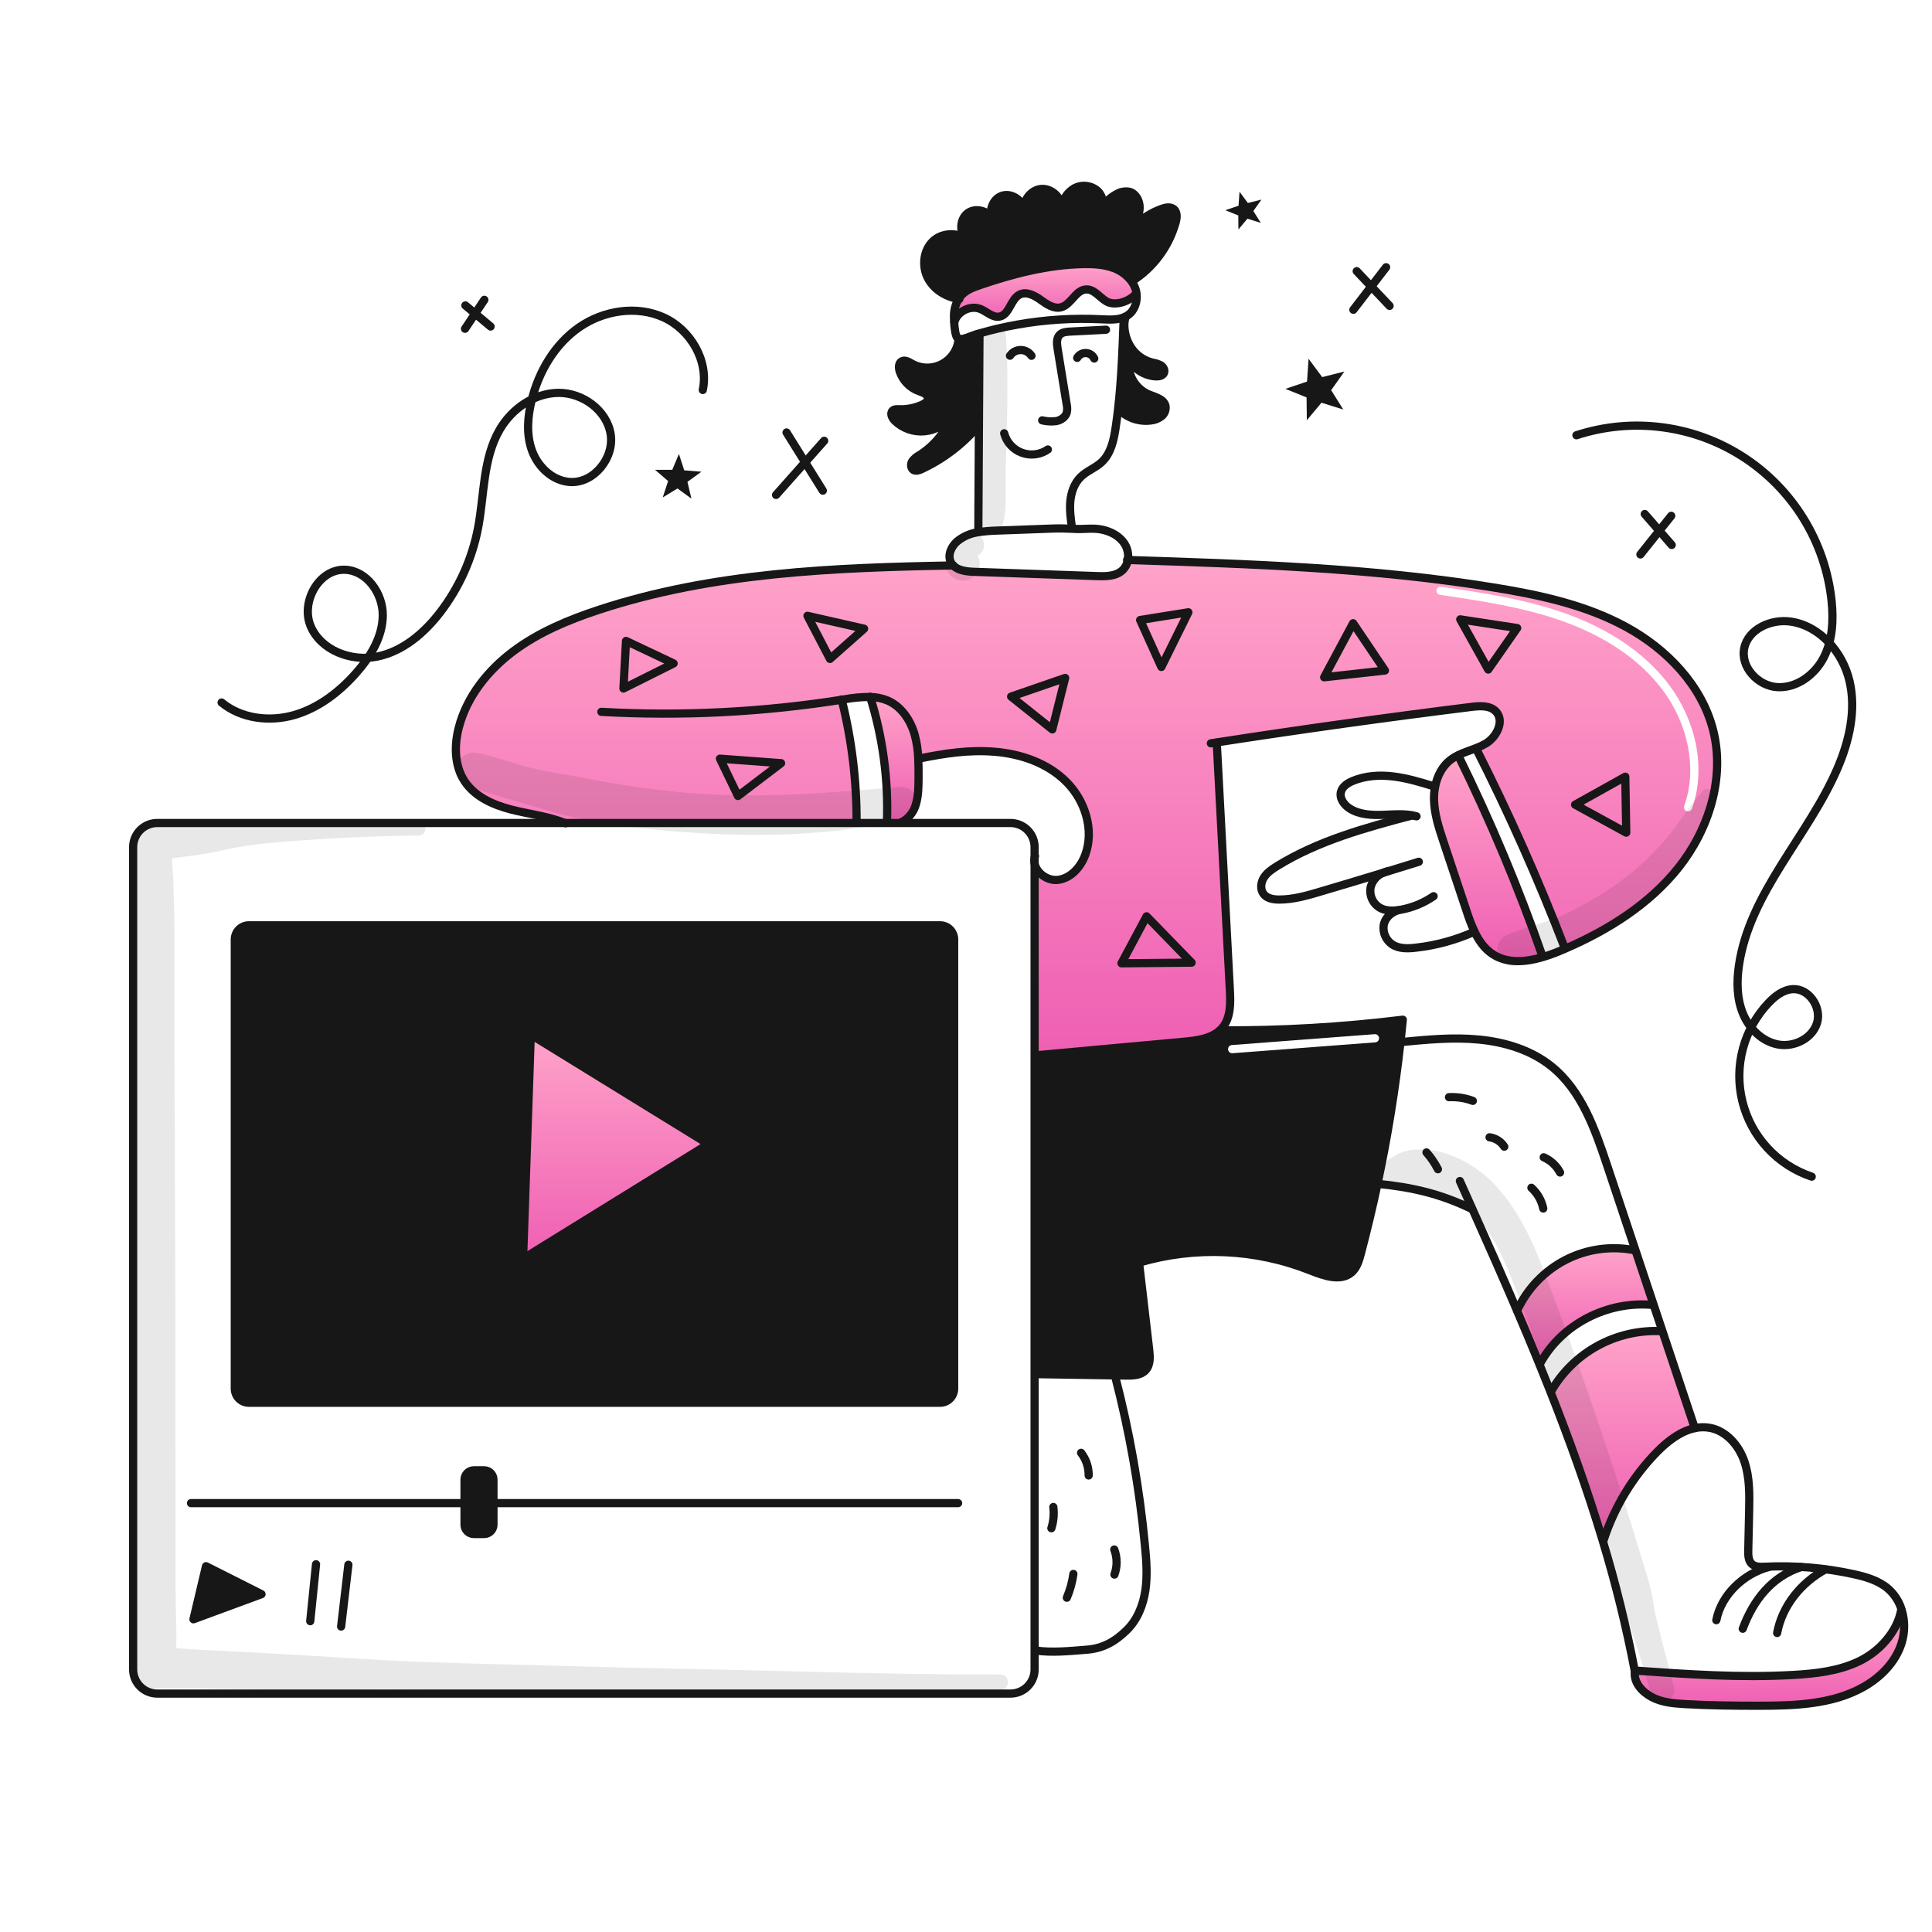 <svg xmlns="http://www.w3.org/2000/svg" width="960" height="960" viewBox="0 0 960 960" fill="none"><g clip-path="url(#clip0_38_4077)"><path fill-rule="evenodd" clip-rule="evenodd" d="M280.673 408.948H425.632V408C425.659 387.675 423.178 367.423 418.245 347.706L419.061 347.583C423.458 346.738 427.926 346.315 432.404 346.32C435.446 346.355 438.451 346.987 441.25 348.181C447.931 351.144 452.379 357.815 454.431 364.827C455.526 368.78 456.151 372.848 456.292 376.948L456.605 376.934C469.487 374.366 481.309 372.478 494.394 373.551C507.479 374.624 520.687 379.259 529.954 388.566C539.221 397.873 543.787 412.386 539.276 424.724C537.047 430.825 532.087 436.478 525.633 437.211C520.51 437.782 515.089 433.869 514.097 429.126V524.33H515.089C539.507 522.097 563.925 519.859 588.343 517.617C594.675 517.033 601.646 516.123 606.198 511.897C606.687 511.458 607.141 510.981 607.556 510.47C611.616 505.442 611.47 498.322 611.116 491.854C610.038 471.957 609.013 452.359 607.989 432.772C606.883 411.627 605.778 390.496 604.608 369.017L604.594 368.894C646.704 362.386 688.895 356.502 731.168 351.243C735.381 350.727 740.272 350.428 743.248 353.458C747.773 358.065 743.819 366.19 738.248 369.465C736.692 370.365 735.065 371.134 733.383 371.765L733.424 371.865C749.838 404.225 764.582 437.406 777.599 471.276L777.667 471.425C799.132 462.145 819.528 449.358 834.067 431.082C849.163 412.072 857.208 386.472 851.283 362.937C845.671 340.598 828.278 322.582 808.059 311.547C787.84 300.512 764.903 295.58 742.17 291.912C682.151 282.182 621.18 280.212 560.414 278.255C560.117 280.189 559.191 281.971 557.778 283.324C554.503 286.395 549.503 286.422 545.018 286.259L484.143 284.139C480.393 284.017 476.045 283.514 473.626 280.973C414.273 282.019 354.009 284.452 297.618 303C282.6 307.947 267.778 314.107 255.114 323.562C242.45 333.017 232 346.075 228.006 361.362C225.668 370.276 225.736 380.317 230.75 388.036C235.819 395.835 244.977 399.939 253.986 402.262C257.08 403.058 260.221 403.695 263.362 404.332C269.242 405.524 275.12 406.716 280.673 408.948ZM716.117 291.546C715.003 291.382 713.968 292.152 713.804 293.266C713.64 294.379 714.41 295.415 715.524 295.578C736.257 298.626 756.908 301.683 776.391 308.63C795.856 315.569 814.176 326.698 826.331 343.068C838.488 359.441 843.652 381.523 836.875 400.444C836.495 401.503 837.046 402.67 838.106 403.05C839.166 403.429 840.332 402.878 840.712 401.818C848.044 381.349 842.389 357.857 829.604 340.638C816.816 323.416 797.703 311.901 777.76 304.79C757.835 297.687 736.783 294.584 716.117 291.546Z" fill="url(#paint0_linear_38_4077)"></path><path d="M842.125 709.614V709.628C835.1 711.109 828.618 716.096 823.425 721.382C811.308 733.752 802.213 748.754 796.847 765.217L796.33 765.38C788.843 740.473 780.038 715.933 770.445 691.637L770.581 691.583C776.085 681.93 784.167 673.999 793.922 668.679C803.678 663.358 814.722 660.858 825.817 661.458L826.034 661.39C831.39 677.451 836.753 693.526 842.125 709.614Z" fill="url(#paint1_linear_38_4077)"></path><path d="M821.674 648.318L821.335 648.427C798.806 646.239 775.735 657.938 765.066 677.913L764.957 677.954C761.329 669.026 757.615 660.13 753.815 651.266C758.832 640.362 767.364 631.458 778.043 625.979C788.65 620.57 800.777 618.917 812.443 621.291L812.633 621.223C815.653 630.259 818.667 639.291 821.674 648.318Z" fill="url(#paint2_linear_38_4077)"></path><path d="M812.353 830.509C812.337 830.381 812.314 830.254 812.285 830.128L812.394 830.101C838.782 831.949 864.559 833.77 890.974 832.275C902.13 831.65 913.517 830.359 923.613 825.549C933.709 820.739 942.705 810.996 944.689 799.989L944.92 799.921C946.586 805.332 946.567 811.121 944.865 816.521C941.89 825.911 934.484 833.438 925.896 838.262C910.351 846.999 891.681 847.557 873.867 847.57C861.61 847.584 849.354 847.448 837.124 846.741C831.54 846.415 825.778 845.926 820.832 843.303C815.886 840.68 811.646 836.052 812.353 830.509Z" fill="url(#paint3_linear_38_4077)"></path><path d="M766.438 475.109L766.574 475.571C757.959 478.125 748.874 478.871 741.613 474.049C737.55 471.359 734.791 467.349 732.672 462.92C731.143 459.576 729.822 456.141 728.717 452.634C724.899 441.193 721.086 429.751 717.276 418.31C714.966 411.38 712.629 404.328 712.548 397.031C712.517 394.961 712.703 392.893 713.105 390.862C714.124 385.662 716.583 380.779 720.728 377.573C721.914 376.678 723.187 375.904 724.528 375.263L724.623 375.453C740.582 407.787 754.547 441.068 766.438 475.109V475.109Z" fill="url(#paint4_linear_38_4077)"></path><path d="M547.872 102.656C547.022 103.907 546.328 105.258 545.807 106.678C546.898 105.585 547.619 104.179 547.872 102.656V102.656ZM547.872 102.642C549.67 99.985 552.11 97.826 554.965 96.365C556.883 95.229 559.158 94.855 561.338 95.318C564.518 96.242 566.311 99.818 566.284 103.118C566.257 106.418 564.817 109.518 563.403 112.507C567.295 108.66 571.967 105.694 577.103 103.807C579.128 103.06 581.628 102.557 583.286 103.943C585.161 105.519 584.794 108.468 584.101 110.805C580.687 122.722 573.042 132.984 562.601 139.666L562.329 139.857C560.028 136.77 556.86 134.438 553.229 133.157C548.514 131.417 543.391 131.146 538.377 131.227C520.834 131.54 503.618 135.983 487.013 141.649C483.713 142.777 480.287 144.041 477.869 146.555C477.289 147.16 476.774 147.825 476.333 148.538C470.001 147.56 463.981 143.838 461.033 138.157C458.043 132.357 458.763 124.61 463.383 120.03C467.677 115.764 475.232 115.111 479.934 118.767C480.244 119.12 480.595 119.435 480.98 119.704C480.655 119.367 480.305 119.054 479.934 118.767C476.534 115.22 476.958 108.521 481.089 105.722C484.676 103.29 489.962 104.54 492.625 107.815C492.888 108.906 493.401 109.92 494.125 110.777C493.857 109.688 493.344 108.675 492.625 107.815C491.552 103.684 493.753 98.629 497.911 97.257C502.382 95.789 507.545 99.077 508.741 103.48C508.712 104.285 508.799 105.091 508.999 105.871C509.058 105.065 508.97 104.255 508.741 103.48C508.863 98.86 512.573 94.349 517.261 93.887C522.587 93.357 527.737 98.316 527.493 103.616C527.654 101.557 528.31 99.567 529.405 97.817C530.5 96.066 532.003 94.606 533.784 93.561C535.674 92.536 537.838 92.133 539.97 92.41C542.101 92.686 544.092 93.627 545.657 95.1C546.585 96.1 547.268 97.302 547.653 98.61C548.037 99.919 548.112 101.299 547.872 102.642V102.642Z" fill="#171717"></path><path d="M555.509 203.82C556.446 195.776 557.03 187.691 557.465 179.592L560.849 179.792C560.639 183.13 561.449 186.453 563.172 189.319C564.895 192.185 567.45 194.46 570.496 195.84C573.839 197.253 578.282 198.14 579.125 201.669C579.289 202.62 579.197 203.597 578.858 204.5C578.519 205.403 577.944 206.199 577.195 206.806C575.672 208.003 573.838 208.738 571.91 208.925C569.117 209.294 566.277 209.037 563.596 208.172C560.915 207.308 558.46 205.857 556.41 203.925L555.509 203.82Z" fill="#171717"></path><path d="M560.985 178.655C560.93 179.035 560.876 179.416 560.849 179.796L557.465 179.596C557.805 173.278 558.036 166.946 558.265 160.627L558.7 160.641C558.542 164.455 559.461 168.236 561.35 171.552C562.521 173.66 564.109 175.507 566.018 176.981C567.926 178.455 570.114 179.525 572.45 180.126C573.962 180.361 575.429 180.828 576.798 181.512C578.089 182.328 579.013 184.026 578.347 185.399C577.681 186.772 575.874 187.099 574.339 187.029C571.587 186.875 568.918 186.027 566.583 184.562C564.248 183.098 562.322 181.066 560.985 178.655V178.655Z" fill="#171717"></path><path d="M484.863 166.181C485.448 166.004 486.032 165.841 486.616 165.681L486.698 165.966C486.604 181.117 486.513 196.268 486.426 211.419H486.317C478.556 220.619 468.883 228.018 457.972 233.1C456.695 233.7 455.16 234.241 453.937 233.548C452.51 232.719 452.415 230.572 453.284 229.173C454.279 227.854 455.562 226.781 457.035 226.034C464.357 221.34 469.977 214.419 473.069 206.29C471.528 208.524 469.519 210.396 467.181 211.776C464.844 213.155 462.234 214.01 459.534 214.28C456.833 214.55 454.106 214.23 451.541 213.34C448.977 212.451 446.637 211.014 444.683 209.13C443.283 207.771 442.115 205.407 443.528 204.048C444.357 203.248 445.675 203.314 446.844 203.355C450.794 203.485 454.721 202.694 458.312 201.045C459.63 200.434 461.071 199.445 461.098 197.988C461.152 195.936 458.598 195.053 456.654 194.373C454.412 193.565 452.382 192.258 450.718 190.552C449.054 188.846 447.799 186.784 447.047 184.522C446.477 182.755 446.447 180.405 448.08 179.508C449.68 178.625 451.572 179.834 453.18 180.717C455.459 181.982 458.018 182.657 460.624 182.681C463.23 182.705 465.801 182.077 468.103 180.855C470.405 179.633 472.365 177.855 473.805 175.683C475.245 173.511 476.119 171.013 476.348 168.417C478.219 169.089 483.015 166.724 484.863 166.181Z" fill="#171717"></path><path d="M474.034 157.525C473.934 154.374 474.731 151.259 476.334 148.543C476.775 147.83 477.29 147.165 477.87 146.559C480.288 144.046 483.712 142.782 487.014 141.654C503.619 135.988 520.835 131.545 538.378 131.232C543.392 131.15 548.515 131.422 553.23 133.162C556.861 134.443 560.029 136.775 562.33 139.862C563.023 140.835 563.594 141.889 564.03 143.001C564.385 143.922 564.618 144.886 564.723 145.868L564.523 145.896C561.397 149.782 554.046 152.282 549.752 149.741C546.328 147.716 543.652 143.626 539.67 143.817C534.47 144.061 532.278 151.358 527.237 152.69C523.622 153.627 520.103 151.181 517.073 148.99C514.043 146.799 510.143 144.709 506.773 146.313C502.153 148.513 501.704 156.341 496.673 157.306C493.273 157.958 490.436 154.887 487.242 153.569C482.188 151.49 475.665 154.71 474.225 159.983H474.116C474.061 158.938 474.047 158.055 474.034 157.525Z" fill="url(#paint5_linear_38_4077)"></path><path d="M474.115 466.82V689.993C474.115 691.856 473.374 693.643 472.057 694.96C470.74 696.278 468.953 697.018 467.09 697.018H123.7C121.837 697.018 120.05 696.278 118.733 694.96C117.415 693.643 116.675 691.856 116.675 689.993V466.82C116.673 465.896 116.854 464.982 117.207 464.128C117.559 463.274 118.076 462.498 118.729 461.845C119.381 461.191 120.156 460.672 121.009 460.318C121.862 459.964 122.776 459.782 123.7 459.781H467.09C468.013 459.782 468.928 459.964 469.781 460.318C470.634 460.672 471.409 461.191 472.061 461.845C472.713 462.498 473.231 463.274 473.583 464.128C473.935 464.982 474.116 465.896 474.115 466.82V466.82ZM259.915 625.408L351.988 568.487L263.747 514.134L259.915 625.408Z" fill="#171717"></path><path d="M456.287 376.948C456.451 380.154 456.437 383.375 456.423 386.568C456.396 390.93 456.369 395.36 455.132 399.545C454.607 401.561 453.645 403.438 452.314 405.041C450.984 406.645 449.317 407.936 447.432 408.825V408.948H440.719V408.635C441.5 387.542 438.687 366.47 432.4 346.32C435.442 346.355 438.448 346.988 441.246 348.181C447.932 351.144 452.375 357.815 454.427 364.827C455.522 368.78 456.147 372.849 456.287 376.948V376.948Z" fill="url(#paint6_linear_38_4077)"></path><path d="M351.984 568.487L259.911 625.408L263.743 514.134L351.984 568.487Z" fill="url(#paint7_linear_38_4077)"></path><path d="M245.2 746.9V757.608C245.201 758.217 245.081 758.819 244.848 759.382C244.615 759.944 244.274 760.455 243.844 760.885C243.413 761.315 242.902 761.657 242.34 761.889C241.777 762.122 241.175 762.241 240.566 762.241H235.457C234.849 762.241 234.246 762.122 233.684 761.889C233.121 761.657 232.61 761.315 232.18 760.885C231.75 760.455 231.408 759.944 231.175 759.382C230.943 758.819 230.823 758.217 230.823 757.608V746.9H245.2Z" fill="#171717"></path><path d="M245.2 735.228V746.9H230.818V735.228C230.818 734.619 230.938 734.017 231.17 733.454C231.403 732.892 231.744 732.381 232.175 731.95C232.605 731.52 233.116 731.179 233.679 730.946C234.241 730.713 234.844 730.594 235.452 730.594H240.561C241.17 730.593 241.774 730.712 242.337 730.945C242.9 731.177 243.411 731.518 243.842 731.949C244.273 732.379 244.615 732.89 244.848 733.453C245.081 734.016 245.201 734.619 245.2 735.228V735.228Z" fill="#171717"></path><path d="M129.939 792.135L96.132 804.609L102.369 778.235L129.939 792.135Z" fill="#171717"></path><path d="M517.856 208.875C520.148 209.423 522.52 209.548 524.856 209.242C527.166 208.794 529.421 207.285 530.073 205.03C530.363 203.638 530.34 202.199 530.006 200.817L525.521 173.26C525.114 170.828 524.856 167.96 526.636 166.26C527.936 165.024 529.897 164.86 531.69 164.766L549.573 163.828" stroke="#171717" stroke-width="4.076" stroke-linecap="round" stroke-linejoin="round"></path><path d="M543.728 178.152C543.353 177.362 542.769 176.69 542.039 176.208C541.309 175.727 540.461 175.455 539.587 175.421C538.713 175.387 537.847 175.594 537.082 176.018C536.318 176.442 535.683 177.067 535.249 177.826" stroke="#171717" stroke-width="4.076" stroke-linecap="round" stroke-linejoin="round"></path><path d="M512.544 176.793C511.958 175.913 511.164 175.192 510.232 174.691C509.301 174.191 508.261 173.928 507.204 173.926C506.147 173.923 505.105 174.181 504.171 174.676C503.238 175.172 502.44 175.889 501.85 176.766" stroke="#171717" stroke-width="4.076" stroke-linecap="round" stroke-linejoin="round"></path><path d="M520.683 223.347C518.813 224.636 516.66 225.456 514.407 225.738C512.153 226.019 509.865 225.754 507.736 224.965C505.606 224.176 503.698 222.886 502.172 221.205C500.646 219.523 499.547 217.498 498.969 215.302" stroke="#171717" stroke-width="4.076" stroke-linecap="round" stroke-linejoin="round"></path><path d="M532.667 262.331C532.042 257.888 531.417 253.404 531.852 248.947C532.287 244.49 533.876 239.992 537.11 236.88C540.127 233.972 544.31 232.505 547.383 229.651C552.003 225.371 553.43 218.726 554.354 212.503C554.788 209.609 555.173 206.715 555.509 203.82C556.446 195.776 557.03 187.691 557.465 179.592C557.805 173.274 558.036 166.942 558.265 160.623C558.292 160.053 558.306 159.495 558.333 158.923" stroke="#171717" stroke-width="4.076" stroke-linecap="round" stroke-linejoin="round"></path><path d="M486.127 263.8C486.222 246.339 486.322 228.878 486.427 211.417C486.522 196.266 486.613 181.115 486.699 165.964" stroke="#171717" stroke-width="4.076" stroke-linecap="round" stroke-linejoin="round"></path><path d="M486.616 165.678C492.791 163.898 499.055 162.442 505.382 161.316C519.241 158.848 533.336 157.955 547.396 158.653C551.419 158.853 555.767 159.101 559.273 157.294C559.714 157.081 560.137 156.831 560.536 156.547C563.836 154.223 565.251 149.902 564.721 145.866C564.616 144.884 564.383 143.92 564.028 142.999C563.592 141.887 563.021 140.833 562.328 139.86C560.027 136.773 556.859 134.441 553.228 133.16C548.513 131.42 543.39 131.148 538.376 131.23C520.833 131.543 503.617 135.986 487.012 141.652C483.712 142.78 480.286 144.044 477.868 146.557C477.288 147.163 476.773 147.828 476.332 148.541C474.729 151.256 473.931 154.372 474.032 157.523C474.045 158.053 474.059 158.936 474.113 159.983C474.276 162.945 474.725 167.157 475.961 168.217C476.071 168.312 476.201 168.381 476.342 168.417C478.217 169.083 483.013 166.717 484.861 166.175C485.448 166 486.032 165.841 486.616 165.678Z" stroke="#171717" stroke-width="4.076" stroke-linecap="round" stroke-linejoin="round"></path><path d="M476.371 168.178C476.369 168.26 476.36 168.342 476.344 168.423C476.115 171.019 475.241 173.517 473.801 175.689C472.361 177.861 470.401 179.639 468.099 180.861C465.797 182.083 463.226 182.711 460.62 182.687C458.014 182.663 455.455 181.988 453.176 180.723C451.576 179.84 449.684 178.631 448.076 179.514C446.446 180.414 446.476 182.761 447.043 184.528C447.795 186.79 449.05 188.852 450.714 190.558C452.378 192.264 454.408 193.571 456.65 194.379C458.593 195.059 461.15 195.942 461.094 197.994C461.067 199.448 459.626 200.44 458.308 201.051C454.716 202.7 450.79 203.491 446.84 203.361C445.671 203.32 444.353 203.253 443.524 204.054C442.111 205.413 443.28 207.777 444.679 209.136C446.633 211.02 448.973 212.457 451.537 213.346C454.102 214.236 456.829 214.556 459.529 214.286C462.23 214.016 464.84 213.161 467.177 211.782C469.515 210.402 471.524 208.53 473.065 206.296C469.973 214.425 464.353 221.346 457.031 226.04C455.558 226.787 454.275 227.86 453.28 229.179C452.411 230.579 452.506 232.725 453.933 233.554C455.156 234.247 456.691 233.704 457.968 233.106C468.88 228.022 478.553 220.621 486.313 211.419" stroke="#171717" stroke-width="4.076" stroke-linecap="round" stroke-linejoin="round"></path><path d="M559.327 157.4C558.987 158.448 558.777 159.535 558.702 160.634C558.545 164.448 559.463 168.229 561.352 171.545C562.523 173.653 564.112 175.5 566.02 176.974C567.928 178.448 570.117 179.518 572.452 180.119C573.964 180.354 575.431 180.821 576.8 181.505C578.091 182.321 579.015 184.019 578.349 185.392C577.683 186.765 575.876 187.092 574.341 187.022C571.589 186.869 568.92 186.021 566.584 184.558C564.249 183.094 562.322 181.062 560.984 178.652C560.929 179.032 560.875 179.413 560.848 179.793C560.638 183.131 561.449 186.454 563.172 189.32C564.895 192.186 567.449 194.461 570.495 195.841C573.838 197.254 578.282 198.141 579.124 201.67C579.289 202.62 579.196 203.598 578.857 204.501C578.518 205.403 577.945 206.2 577.195 206.807C575.672 208.004 573.837 208.739 571.909 208.926C569.116 209.296 566.276 209.039 563.595 208.174C560.914 207.309 558.46 205.858 556.409 203.926" stroke="#171717" stroke-width="4.076" stroke-linecap="round" stroke-linejoin="round"></path><path d="M479.931 118.772C475.231 115.116 467.674 115.772 463.381 120.035C458.761 124.615 458.04 132.36 461.03 138.162C463.978 143.842 469.998 147.562 476.33 148.543C476.451 148.573 476.573 148.596 476.697 148.611" stroke="#171717" stroke-width="4.076" stroke-linecap="round" stroke-linejoin="round"></path><path d="M479.932 118.772C480.241 119.125 480.593 119.44 480.978 119.709C480.652 119.372 480.303 119.059 479.932 118.772V118.772Z" stroke="#171717" stroke-width="4.076" stroke-linecap="round" stroke-linejoin="round"></path><path d="M492.623 107.82C489.96 104.545 484.674 103.295 481.087 105.727C476.956 108.527 476.535 115.227 479.932 118.772" stroke="#171717" stroke-width="4.076" stroke-linecap="round" stroke-linejoin="round"></path><path d="M492.622 107.82C492.885 108.911 493.399 109.925 494.122 110.782C493.854 109.693 493.341 108.68 492.622 107.82V107.82Z" stroke="#171717" stroke-width="4.076" stroke-linecap="round" stroke-linejoin="round"></path><path d="M508.738 103.485C507.538 99.085 502.379 95.794 497.908 97.261C493.75 98.634 491.549 103.689 492.622 107.82" stroke="#171717" stroke-width="4.076" stroke-linecap="round" stroke-linejoin="round"></path><path d="M508.738 103.485C508.709 104.29 508.796 105.096 508.996 105.876C509.055 105.07 508.967 104.26 508.738 103.485V103.485Z" stroke="#171717" stroke-width="4.076" stroke-linecap="round" stroke-linejoin="round"></path><path d="M527.449 104.124C527.463 103.96 527.476 103.784 527.49 103.624C527.734 98.324 522.584 93.365 517.258 93.895C512.57 94.357 508.858 98.868 508.738 103.488" stroke="#171717" stroke-width="4.076" stroke-linecap="round" stroke-linejoin="round"></path><path d="M547.872 102.642C548.112 101.299 548.037 99.919 547.652 98.611C547.268 97.302 546.585 96.101 545.657 95.101C544.091 93.629 542.1 92.688 539.968 92.412C537.836 92.136 535.671 92.54 533.781 93.565C532 94.61 530.497 96.07 529.402 97.821C528.307 99.572 527.651 101.562 527.49 103.621" stroke="#171717" stroke-width="4.076" stroke-linecap="round" stroke-linejoin="round"></path><path d="M547.873 102.656C547.022 103.907 546.328 105.258 545.808 106.678C546.898 105.585 547.62 104.179 547.873 102.656V102.656Z" stroke="#171717" stroke-width="4.076" stroke-linecap="round" stroke-linejoin="round"></path><path d="M547.872 102.656V102.642" stroke="#171717" stroke-width="4.076" stroke-linecap="round" stroke-linejoin="round"></path><path d="M562.6 139.67C573.041 132.988 580.686 122.726 584.1 110.809C584.793 108.472 585.16 105.523 583.285 103.947C581.627 102.561 579.127 103.064 577.102 103.811C571.966 105.698 567.294 108.664 563.402 112.511C564.816 109.522 566.256 106.424 566.283 103.122C566.31 99.82 564.517 96.246 561.337 95.322C559.157 94.859 556.882 95.233 554.964 96.369C552.108 97.83 549.668 99.989 547.871 102.646" stroke="#171717" stroke-width="4.076" stroke-linecap="round" stroke-linejoin="round"></path><path d="M474.225 159.985C475.665 154.712 482.188 151.492 487.242 153.571C490.436 154.889 493.276 157.96 496.673 157.308C501.7 156.343 502.149 148.516 506.773 146.315C510.143 144.715 514.042 146.815 517.073 148.992C520.104 151.169 523.622 153.625 527.237 152.692C532.278 151.36 534.465 144.063 539.67 143.819C543.651 143.628 546.328 147.719 549.752 149.743C554.046 152.284 561.397 149.784 564.523 145.898" stroke="#171717" stroke-width="4.076" stroke-linecap="round" stroke-linejoin="round"></path><path d="M532.653 262.739C529.474 262.603 526.375 262.508 523.141 262.63C513.956 262.97 504.775 263.305 495.598 263.636C492.451 263.699 489.311 263.967 486.198 264.436C482.259 264.951 478.546 266.572 475.491 269.111C472.624 271.652 470.762 275.905 472.46 279.343C472.753 279.95 473.148 280.501 473.629 280.973C476.048 283.514 480.396 284.017 484.146 284.139L545.021 286.259C549.506 286.422 554.506 286.395 557.781 283.324C559.194 281.971 560.12 280.189 560.417 278.255C560.874 275.514 560.323 272.701 558.868 270.334C556.381 266.325 551.829 263.974 547.196 263.091C542.834 262.262 538.621 263.05 534.26 262.819L532.653 262.739Z" stroke="#171717" stroke-width="4.076" stroke-linecap="round" stroke-linejoin="round"></path><path d="M514.092 820.114V829.544C514.091 831.119 513.78 832.678 513.177 834.133C512.573 835.588 511.689 836.909 510.575 838.022C509.461 839.135 508.138 840.018 506.682 840.619C505.227 841.221 503.667 841.53 502.092 841.529H78.141C74.963 841.528 71.915 840.265 69.668 838.018C67.42 835.77 66.157 832.722 66.156 829.544V420.944C66.155 419.369 66.464 417.809 67.066 416.354C67.667 414.898 68.55 413.576 69.663 412.461C70.776 411.347 72.097 410.463 73.552 409.859C75.007 409.256 76.566 408.945 78.141 408.944H502.093C503.669 408.943 505.23 409.253 506.687 409.856C508.143 410.458 509.466 411.342 510.581 412.457C511.695 413.571 512.579 414.894 513.182 416.351C513.784 417.807 514.094 419.368 514.093 420.944V820.114H514.092Z" stroke="#171717" stroke-width="4.076" stroke-linecap="round" stroke-linejoin="round"></path><path d="M473.763 280.974H473.627C414.274 282.02 354.01 284.453 297.619 303C282.604 307.946 267.779 314.1 255.119 323.559C242.459 333.018 232.005 346.074 228.011 361.359C225.673 370.273 225.741 380.314 230.755 388.033C235.824 395.833 244.982 399.933 253.991 402.259C262.878 404.542 272.159 405.521 280.678 408.945C280.787 408.986 280.878 409.026 280.991 409.067" stroke="#171717" stroke-width="4.076" stroke-linecap="round" stroke-linejoin="round"></path><path d="M447.429 408.826C449.313 407.937 450.979 406.645 452.31 405.041C453.64 403.437 454.602 401.561 455.129 399.545C456.365 395.36 456.392 390.93 456.419 386.568C456.433 383.375 456.447 380.154 456.284 376.948C456.142 372.849 455.517 368.78 454.422 364.827C452.37 357.815 447.922 351.144 441.241 348.181C438.442 346.988 435.437 346.355 432.395 346.32C427.917 346.316 423.449 346.739 419.052 347.584L418.236 347.706C378.751 353.928 338.719 355.941 298.81 353.712" stroke="#171717" stroke-width="4.076" stroke-linecap="round" stroke-linejoin="round"></path><path d="M456.601 376.934C469.483 374.366 481.291 372.464 494.39 373.551C507.489 374.638 520.683 379.244 529.95 388.566C539.217 397.888 543.783 412.386 539.272 424.724C537.043 430.824 532.084 436.478 525.629 437.211C520.506 437.782 515.085 433.869 514.093 429.126C513.882 428.118 513.882 427.077 514.093 426.069C514.143 425.835 514.206 425.603 514.283 425.376" stroke="#171717" stroke-width="4.076" stroke-linecap="round" stroke-linejoin="round"></path><path d="M560.047 278.243C560.169 278.243 560.292 278.256 560.414 278.256C621.18 280.213 682.151 282.183 742.17 291.913C764.903 295.581 787.84 300.513 808.059 311.548C828.278 322.583 845.671 340.599 851.283 362.938C857.208 386.473 849.163 412.073 834.067 431.083C819.528 449.359 799.132 462.146 777.667 471.426C776.825 471.78 775.982 472.147 775.126 472.5C772.336 473.682 769.483 474.707 766.579 475.571C757.964 478.125 748.879 478.871 741.618 474.049C737.555 471.359 734.796 467.349 732.677 462.92C731.148 459.576 729.827 456.141 728.723 452.634C724.904 441.193 721.09 429.751 717.281 418.31C714.971 411.38 712.634 404.328 712.553 397.031C712.521 394.961 712.708 392.893 713.11 390.862C714.129 385.662 716.588 380.779 720.733 377.573C721.919 376.678 723.192 375.904 724.533 375.263C727.346 373.877 730.417 372.939 733.379 371.771C735.061 371.14 736.688 370.371 738.244 369.471C743.815 366.196 747.769 358.071 743.244 353.464C740.269 350.434 735.377 350.733 731.164 351.249C688.892 356.508 646.701 362.392 604.59 368.9L601.669 369.349" stroke="#171717" stroke-width="4.076" stroke-linecap="round" stroke-linejoin="round"></path><path d="M604.6 369.026C606.855 410.402 608.867 450.487 611.109 491.863C611.462 498.331 611.609 505.451 607.548 510.479C607.134 510.99 606.68 511.467 606.19 511.906C601.638 516.132 594.667 517.042 588.335 517.626C563.917 519.868 539.499 522.106 515.081 524.339" stroke="#171717" stroke-width="4.076" stroke-linecap="round" stroke-linejoin="round"></path><path d="M606.261 511.974C636.604 512.156 666.927 510.391 697.043 506.688C696.69 510.388 696.296 514.08 695.888 517.776C693.252 541.419 689.452 564.895 684.488 588.203C682.001 599.862 679.234 611.457 676.188 622.989C675.304 626.289 674.299 629.77 671.788 632.08C666.38 637.026 657.846 633.98 651.039 631.265C623.915 620.505 593.967 619.141 565.977 627.392C567.661 641.792 569.342 656.195 571.018 670.602C571.425 674.163 571.697 678.212 569.265 680.848C566.887 683.43 562.933 683.566 559.413 683.498L554.019 683.416C540.825 683.212 527.636 683.004 514.45 682.791" stroke="#171717" stroke-width="4.076" stroke-linecap="round" stroke-linejoin="round"></path><path d="M554.014 683.511C561.228 711.213 566.208 739.45 568.907 767.948C569.64 775.354 570.207 782.841 569.138 790.192C568.069 797.543 565.171 804.854 559.839 810.045C554.078 815.67 548.125 819.081 540.095 819.719C532.065 820.357 522.525 821.336 514.562 820.113" stroke="#171717" stroke-width="4.076" stroke-linecap="round" stroke-linejoin="round"></path><path d="M696.188 517.8C709.111 516.55 722.114 515.3 735.022 516.564C747.93 517.828 760.894 521.781 770.99 529.934C785.815 541.892 792.528 560.97 798.561 579.034C803.262 593.111 807.954 607.174 812.638 621.225C815.655 630.261 818.667 639.294 821.674 648.325C823.128 652.687 824.582 657.044 826.036 661.397C831.39 677.458 836.753 693.533 842.125 709.621" stroke="#171717" stroke-width="4.076" stroke-linecap="round" stroke-linejoin="round"></path><path d="M684.76 588.258C701.96 589.997 715.727 593.19 731.299 600.705" stroke="#171717" stroke-width="4.076" stroke-linecap="round" stroke-linejoin="round"></path><path d="M725.4 586.845C727.452 591.424 729.504 596.007 731.555 600.596C739.083 617.418 746.57 634.296 753.813 651.266C757.604 660.126 761.318 669.022 764.955 677.954C766.817 682.506 768.647 687.067 770.445 691.637C780.038 715.937 788.845 740.473 796.33 765.38C802.785 786.666 808.11 808.279 812.283 830.128C812.312 830.254 812.335 830.381 812.351 830.509C812.376 830.593 812.394 830.68 812.405 830.767" stroke="#171717" stroke-width="4.076" stroke-linecap="round" stroke-linejoin="round"></path><path d="M812.354 830.509C811.647 836.053 815.9 840.686 820.833 843.309C825.766 845.932 831.541 846.42 837.125 846.746C849.355 847.453 861.611 847.589 873.868 847.575C891.682 847.562 910.352 847.005 925.897 838.267C934.485 833.444 941.89 825.916 944.866 816.526C946.568 811.126 946.587 805.337 944.92 799.926C943.713 795.868 941.386 792.232 938.208 789.435C933.425 785.318 927.108 783.511 920.937 782.166C906.512 779.026 891.738 777.792 876.993 778.497C874.724 778.606 872.183 778.674 870.493 777.138C868.726 775.521 868.645 772.817 868.699 770.412C868.849 763.93 868.994 757.448 869.134 750.967C869.311 742.61 869.46 734.05 866.756 726.155C864.052 718.26 857.834 711 849.626 709.492C847.141 709.04 844.592 709.086 842.126 709.628C835.1 711.109 828.619 716.096 823.426 721.382C811.309 733.752 802.213 748.754 796.848 765.217" stroke="#171717" stroke-width="4.076" stroke-linecap="round" stroke-linejoin="round"></path><path d="M812.395 830.1C838.783 831.948 864.56 833.769 890.975 832.274C902.131 831.649 913.518 830.358 923.614 825.548C933.71 820.738 942.706 810.995 944.69 799.988" stroke="#171717" stroke-width="4.076" stroke-linecap="round" stroke-linejoin="round"></path><path d="M895.037 778.629C880.443 783.371 871.299 794.921 865.958 809.311" stroke="#171717" stroke-width="4.076" stroke-linecap="round" stroke-linejoin="round"></path><path d="M878.894 778.629C866.42 781.958 855.319 792.394 852.832 805.058" stroke="#171717" stroke-width="4.076" stroke-linecap="round" stroke-linejoin="round"></path><path d="M907.023 779.824C894.916 786.456 885.594 797.856 883.053 811.417" stroke="#171717" stroke-width="4.076" stroke-linecap="round" stroke-linejoin="round"></path><path d="M753.815 651.266C758.832 640.362 767.364 631.458 778.043 625.979C788.65 620.57 800.777 618.917 812.443 621.291" stroke="#171717" stroke-width="4.076" stroke-linecap="round" stroke-linejoin="round"></path><path d="M765.066 677.913C775.733 657.938 798.806 646.239 821.335 648.426" stroke="#171717" stroke-width="4.076" stroke-linecap="round" stroke-linejoin="round"></path><path d="M770.583 691.583C776.087 681.93 784.169 673.999 793.924 668.679C803.68 663.358 814.723 660.858 825.819 661.458" stroke="#171717" stroke-width="4.076" stroke-linecap="round" stroke-linejoin="round"></path><path d="M760.949 590.2C763.957 592.919 766.018 596.528 766.832 600.5" stroke="#171717" stroke-width="4.076" stroke-linecap="round" stroke-linejoin="round"></path><path d="M767.063 575.05C770.547 576.586 773.41 579.253 775.19 582.619" stroke="#171717" stroke-width="4.076" stroke-linecap="round" stroke-linejoin="round"></path><path d="M740.159 565.117C741.643 565.317 743.066 565.837 744.328 566.642C745.59 567.447 746.662 568.517 747.469 569.778" stroke="#171717" stroke-width="4.076" stroke-linecap="round" stroke-linejoin="round"></path><path d="M719.994 545.183C724.028 544.98 728.06 545.604 731.843 547.018" stroke="#171717" stroke-width="4.076" stroke-linecap="round" stroke-linejoin="round"></path><path d="M708.812 572.631C711.054 575.163 712.963 577.971 714.492 580.988" stroke="#171717" stroke-width="4.076" stroke-linecap="round" stroke-linejoin="round"></path><path d="M537.178 721.9C539.678 725.113 541.01 729.081 540.956 733.151" stroke="#171717" stroke-width="4.076" stroke-linecap="round" stroke-linejoin="round"></path><path d="M523.386 748.816C523.835 752.364 523.506 755.967 522.421 759.374" stroke="#171717" stroke-width="4.076" stroke-linecap="round" stroke-linejoin="round"></path><path d="M553.674 769.932C555.195 773.941 555.224 778.364 553.756 782.393" stroke="#171717" stroke-width="4.076" stroke-linecap="round" stroke-linejoin="round"></path><path d="M533.361 782.08C532.803 786.147 531.707 790.122 530.101 793.9" stroke="#171717" stroke-width="4.076" stroke-linecap="round" stroke-linejoin="round"></path><path d="M432.372 346.238C432.386 346.265 432.386 346.293 432.399 346.32C438.685 366.47 441.497 387.542 440.715 408.635" stroke="#171717" stroke-width="4.076" stroke-linecap="round" stroke-linejoin="round"></path><path d="M418.2 347.556C418.213 347.611 418.227 347.656 418.24 347.706C423.176 367.423 425.659 387.674 425.632 408" stroke="#171717" stroke-width="4.076" stroke-linecap="round" stroke-linejoin="round"></path><path d="M733.419 371.866C749.833 404.226 764.577 437.407 777.594 471.277" stroke="#171717" stroke-width="4.076" stroke-linecap="round" stroke-linejoin="round"></path><path d="M724.628 375.453C740.585 407.788 754.547 441.069 766.438 475.109" stroke="#171717" stroke-width="4.076" stroke-linecap="round" stroke-linejoin="round"></path><path d="M712.712 390.78C706.094 388.742 699.436 386.704 692.56 385.848C685.684 384.992 678.537 385.372 672.151 388.048C669.637 389.108 667.051 390.766 666.335 393.402C665.435 396.69 667.884 400.033 670.792 401.84C675.561 404.802 681.486 405.088 687.098 404.898C691.976 404.721 696.936 404.259 701.692 405.115C702.425 405.264 703.145 405.428 703.866 405.631" stroke="#171717" stroke-width="4.076" stroke-linecap="round" stroke-linejoin="round"></path><path d="M701.677 405.184C678.468 411.299 654.934 417.753 634.524 430.39C632.024 431.939 629.524 433.638 627.975 436.124C626.426 438.61 626.099 442.089 627.961 444.345C629.7 446.478 632.744 446.968 635.489 446.981C642.582 447.022 649.512 444.997 656.306 442.973C666.647 439.902 676.987 436.831 687.306 433.673C693.216 431.88 699.113 430.059 704.998 428.211" stroke="#171717" stroke-width="4.076" stroke-linecap="round" stroke-linejoin="round"></path><path d="M689.9 432.809C689.008 433.011 688.139 433.302 687.305 433.678C685.81 434.286 684.475 435.23 683.403 436.436C682.331 437.643 681.55 439.08 681.122 440.636C680.683 442.624 680.882 444.699 681.69 446.568C682.498 448.436 683.874 450.002 685.622 451.044C688.271 452.566 691.451 452.688 694.522 452.281C695.079 452.213 695.622 452.118 696.166 452.023C701.972 450.944 707.486 448.657 712.35 445.31" stroke="#171717" stroke-width="4.076" stroke-linecap="round" stroke-linejoin="round"></path><path d="M694.531 452.349C691.079 453.463 687.995 456.33 687.519 459.931C687.298 461.736 687.583 463.567 688.341 465.219C689.099 466.872 690.301 468.282 691.813 469.293C695.251 471.549 699.708 471.372 703.784 470.869C713.76 469.729 723.501 467.053 732.659 462.934" stroke="#171717" stroke-width="4.076" stroke-linecap="round" stroke-linejoin="round"></path><path d="M94.909 746.9H230.818H245.195H476.072" stroke="#171717" stroke-width="4.076" stroke-linecap="round" stroke-linejoin="round"></path><path d="M154.154 805.561L157.034 777.27" stroke="#171717" stroke-width="4.076" stroke-linecap="round" stroke-linejoin="round"></path><path d="M173.109 777.515L169.508 808.21" stroke="#171717" stroke-width="4.076" stroke-linecap="round" stroke-linejoin="round"></path><path d="M129.939 792.135L102.369 778.235L96.132 804.609L129.939 792.135Z" stroke="#171717" stroke-width="4.076" stroke-linecap="round" stroke-linejoin="round"></path><path d="M259.911 625.408L351.984 568.487L263.743 514.134L259.911 625.408Z" stroke="#171717" stroke-width="4.076" stroke-linecap="round" stroke-linejoin="round"></path><path d="M467.09 697.018H123.7C121.837 697.018 120.05 696.278 118.733 694.96C117.415 693.643 116.675 691.856 116.675 689.993V466.82C116.673 465.896 116.854 464.982 117.207 464.128C117.559 463.274 118.076 462.498 118.729 461.845C119.381 461.191 120.156 460.672 121.009 460.318C121.862 459.964 122.776 459.782 123.7 459.781H467.09C468.013 459.782 468.928 459.964 469.781 460.318C470.634 460.672 471.409 461.191 472.061 461.845C472.713 462.498 473.231 463.274 473.583 464.128C473.935 464.982 474.116 465.896 474.115 466.82V689.993C474.115 691.856 473.374 693.643 472.057 694.96C470.74 696.278 468.953 697.018 467.09 697.018V697.018Z" stroke="#171717" stroke-width="4.076" stroke-linecap="round" stroke-linejoin="round"></path><path d="M245.2 746.9V757.608C245.201 758.217 245.081 758.819 244.848 759.382C244.615 759.944 244.274 760.455 243.844 760.885C243.413 761.315 242.902 761.657 242.34 761.889C241.777 762.122 241.175 762.241 240.566 762.241H235.457C234.849 762.241 234.246 762.122 233.684 761.889C233.121 761.657 232.61 761.315 232.18 760.885C231.75 760.455 231.408 759.944 231.175 759.382C230.943 758.819 230.823 758.217 230.823 757.608V735.228C230.823 734.619 230.942 734.017 231.175 733.454C231.408 732.892 231.749 732.381 232.18 731.95C232.61 731.52 233.121 731.179 233.683 730.946C234.246 730.713 234.849 730.594 235.457 730.594H240.566C241.175 730.594 241.778 730.713 242.34 730.946C242.902 731.179 243.413 731.52 243.844 731.95C244.274 732.381 244.616 732.892 244.848 733.454C245.081 734.017 245.201 734.619 245.2 735.228V746.9Z" stroke="#171717" stroke-width="4.076" stroke-linecap="round" stroke-linejoin="round"></path><path d="M349.211 193.788C352.255 179.36 343.197 163.865 329.783 157.74C316.369 151.615 299.894 154.223 287.783 162.634C275.672 171.045 267.72 184.597 264.167 198.908C262.115 207.174 261.459 216.085 264.414 224.073C267.369 232.061 274.546 238.864 283.04 239.489C295.008 240.37 305.326 227.57 303.43 215.719C301.534 203.868 289.511 195.124 277.511 195.212C265.511 195.3 254.359 203.062 248.322 213.432C239.861 227.968 240.699 245.857 237.538 262.376C234.603 277.63 228.149 291.989 218.689 304.31C210.715 314.674 200.058 323.751 187.231 326.293C174.404 328.835 159.409 323.152 154.347 311.093C149.285 299.034 158.579 282.457 171.638 283.114C182.376 283.653 190.238 294.914 190.202 305.665C190.166 316.416 184.139 326.265 177.03 334.332C168.665 343.819 158.219 351.879 146.053 355.342C133.887 358.805 119.87 357.122 110.115 349.069" stroke="#171717" stroke-width="4.076" stroke-linecap="round" stroke-linejoin="round"></path><path d="M783.319 216.272C797.1 211.786 811.71 210.438 826.079 212.326C840.448 214.214 854.214 219.291 866.368 227.186C878.522 235.08 888.757 245.591 896.325 257.951C903.893 270.311 908.602 284.207 910.107 298.621C911.107 308.19 910.585 318.253 906.163 326.798C901.741 335.343 892.735 341.992 883.131 341.433C873.527 340.874 864.721 331.433 866.709 322.024C868.717 312.515 880.048 307.502 889.673 308.856C904.304 310.913 915.683 324.073 919.026 338.464C922.369 352.855 918.931 368.064 913.106 381.64C898.573 415.512 869.266 443.454 864.037 479.94C862.894 487.918 863.022 496.291 866.108 503.74C869.194 511.189 875.632 517.551 883.557 519.009C891.482 520.467 900.523 516.003 902.879 508.296C905.235 500.589 898.927 491.11 890.879 491.503C886.192 491.731 882.143 494.825 878.898 498.214C872.755 504.631 868.332 512.495 866.041 521.078C863.749 529.661 863.663 538.684 865.791 547.309C867.919 555.933 872.192 563.881 878.212 570.413C884.233 576.945 891.806 581.85 900.229 584.673" stroke="#171717" stroke-width="4.076" stroke-linecap="round" stroke-linejoin="round"></path><path d="M385.617 245.944L409.526 219.025" stroke="#171717" stroke-width="4.076" stroke-linecap="round" stroke-linejoin="round"></path><path d="M408.861 243.8C402.85 234.167 396.841 224.533 390.832 214.9" stroke="#171717" stroke-width="4.076" stroke-linecap="round" stroke-linejoin="round"></path><path d="M690.475 151.987L674.15 134.739" stroke="#171717" stroke-width="4.076" stroke-linecap="round" stroke-linejoin="round"></path><path d="M672.485 153.916C677.907 146.872 683.329 139.827 688.749 132.782" stroke="#171717" stroke-width="4.076" stroke-linecap="round" stroke-linejoin="round"></path><path d="M830.667 270.783L817.267 255.415" stroke="#171717" stroke-width="4.076" stroke-linecap="round" stroke-linejoin="round"></path><path d="M830.428 256.3L815.113 275.5" stroke="#171717" stroke-width="4.076" stroke-linecap="round" stroke-linejoin="round"></path><path d="M243.775 162.238C239.597 158.747 235.419 155.256 231.241 151.764" stroke="#171717" stroke-width="4.076" stroke-linecap="round" stroke-linejoin="round"></path><path d="M240.671 148.98L231.071 163.361" stroke="#171717" stroke-width="4.076" stroke-linecap="round" stroke-linejoin="round"></path><path d="M357.743 376.978L388.117 379.215L366.695 395.521L357.743 376.978Z" stroke="#171717" stroke-width="4.076" stroke-linecap="round" stroke-linejoin="round"></path><path d="M309.785 342.128L334.723 329.659L311.063 318.468L309.785 342.128Z" stroke="#171717" stroke-width="4.076" stroke-linecap="round" stroke-linejoin="round"></path><path d="M401.226 306L412.416 327.421L429.362 312.394L401.226 306Z" stroke="#171717" stroke-width="4.076" stroke-linecap="round" stroke-linejoin="round"></path><path d="M502.417 346.124L522.879 362.43L529.274 336.853L502.417 346.124Z" stroke="#171717" stroke-width="4.076" stroke-linecap="round" stroke-linejoin="round"></path><path d="M569.719 455.309L557.249 478.65L592.099 478.331L569.719 455.309Z" stroke="#171717" stroke-width="4.076" stroke-linecap="round" stroke-linejoin="round"></path><path d="M577.073 331.418L566.522 308.077L590.501 304.241L577.073 331.418Z" stroke="#171717" stroke-width="4.076" stroke-linecap="round" stroke-linejoin="round"></path><path d="M808.073 413.746L782.655 399.838L807.593 385.931L808.073 413.746Z" stroke="#171717" stroke-width="4.076" stroke-linecap="round" stroke-linejoin="round"></path><path d="M753.879 312.075L739.492 332.696L725.584 307.758L753.879 312.075Z" stroke="#171717" stroke-width="4.076" stroke-linecap="round" stroke-linejoin="round"></path><path d="M672.35 309.676L688.176 333.176L657.962 336.534L672.35 309.676Z" stroke="#171717" stroke-width="4.076" stroke-linecap="round" stroke-linejoin="round"></path><path d="M339.984 233.703L348.527 234.399L341.584 239.424L343.562 247.765L336.636 242.714L329.316 247.172L331.979 239.026L325.476 233.441L334.048 233.456L337.35 225.546L339.984 233.703Z" fill="#171717"></path><path d="M657.003 187.383L668.015 184.62L661.444 193.878L667.474 203.497L656.639 200.109L649.353 208.815L649.228 197.464L638.696 193.225L649.453 189.599L650.229 178.273L657.003 187.383Z" fill="#171717"></path><path d="M620.062 100.862L626.817 99.169L622.787 104.848L626.485 110.748L619.839 108.669L615.37 114.009L615.293 107.046L608.833 104.447L615.431 102.223L615.907 95.275L620.062 100.862Z" fill="#171717"></path><path fill-rule="evenodd" clip-rule="evenodd" d="M695.889 517.776C696.297 514.08 696.691 510.388 697.044 506.688C666.929 510.391 636.608 512.157 606.267 511.974L606.199 511.906C601.644 516.132 594.676 517.042 588.344 517.626C563.926 519.859 539.508 522.097 515.09 524.339H514.098V682.791H514.451C527.636 683.004 540.826 683.212 554.02 683.416L559.414 683.498C562.934 683.566 566.888 683.43 569.266 680.848C571.698 678.212 571.426 674.163 571.019 670.602C569.342 656.195 567.662 641.792 565.978 627.392C593.968 619.141 623.915 620.505 651.04 631.265C657.847 633.98 666.381 637.026 671.789 632.08C674.3 629.77 675.305 626.289 676.189 622.989C679.235 611.457 682.001 599.862 684.489 588.204C689.453 564.895 693.253 541.419 695.889 517.776ZM683.365 517.941C684.487 517.856 685.327 516.877 685.242 515.755C685.157 514.632 684.178 513.792 683.055 513.877L612.099 519.277C610.977 519.362 610.136 520.342 610.222 521.464C610.307 522.586 611.286 523.427 612.409 523.341L683.365 517.941Z" fill="#171717"></path><g opacity="0.1"><path d="M488.452 167.006C486.611 182.412 485.958 198.015 485.484 213.519L484.784 236.281C484.55 243.932 483.247 252.418 484.841 259.922C486.314 266.861 496.646 266.376 498.401 259.922C500.401 252.556 499.482 243.892 499.675 236.281L500.252 213.519C500.645 198.044 500.868 182.459 499.886 167.006C499.41 159.514 489.309 159.806 488.449 167.006H488.452Z" fill="#171717"></path></g><g opacity="0.1"><path d="M483.039 264.731C478.932 264.731 475.645 267.001 473.368 270.284C471.739 272.633 471.288 275.344 470.216 277.896C468.929 280.96 470.838 284.91 473.239 286.765C474.557 287.796 476.154 288.41 477.824 288.527C479.493 288.645 481.16 288.261 482.61 287.425C483.859 286.656 484.896 285.586 485.626 284.313C486.356 283.041 486.756 281.606 486.789 280.139C486.789 276.102 484.106 273.382 480.595 272.003L476.034 272.035L483.785 274.083C483.058 273.373 484.047 274.441 484.173 274.66C484.436 275.093 484.592 275.583 484.628 276.088C484.689 276.651 484.712 276.737 484.696 276.348C484.675 275.798 484.94 274.796 484.458 276.687C483.971 278.598 484.358 277.428 484.642 276.875C485.021 276.144 484.808 276.829 484.466 277.075C484.702 276.877 484.924 276.662 485.13 276.433C484.221 277.32 485.018 276.571 485.585 276.133C487.585 274.589 484.711 276.633 486.061 275.887C491.306 272.987 488.889 264.735 483.039 264.733V264.731Z" fill="#171717"></path></g><g opacity="0.1"><path d="M447.379 390.977C411.79 394.133 376.71 396.921 340.979 393.936C323.679 392.362 306.476 389.849 289.449 386.408C280.949 384.758 272.201 383.665 263.836 381.591C254.895 379.374 246.025 375.865 237.02 374.111C228.343 372.422 221.542 384.952 230.591 389.362C238.916 393.419 248.42 395.707 257.308 398.285C266.3 400.894 274.881 403.911 284.081 405.878C302.24 409.62 320.631 412.132 339.128 413.396C375.565 416.139 413.882 415.56 449.528 406.814C458.158 404.696 456.591 390.16 447.384 390.977H447.379Z" fill="#171717"></path></g><g opacity="0.1"><path d="M752.128 479.861C763.512 478.761 774.886 473.75 785.042 468.728C795.183 463.642 804.666 457.337 813.278 449.953C821.608 442.847 829.169 434.885 835.836 426.2C842.759 417.272 849.386 407.744 851.764 396.518C852.429 393.379 848.407 390.354 845.964 393.143C839.182 400.891 833.891 409.743 827.172 417.543C820.594 425.198 813.164 432.078 805.026 438.05C796.777 444.033 788 449.252 778.803 453.643C769.475 458.12 759.534 460.256 749.972 463.956C746.217 465.41 743.533 468.605 744.172 472.844C744.722 476.496 748.062 480.261 752.128 479.867V479.861Z" fill="#171717"></path></g><g opacity="0.1"><path d="M692.944 590.848C700.392 590.616 708.227 590.71 715.405 592.948C722.592 595.245 729.028 599.435 734.038 605.077C745.956 618.518 751.617 636.918 757.897 653.398C772.861 692.668 786.297 732.528 798.566 772.718C805.574 795.67 813.841 818.007 820.21 841.184C822.239 848.569 833.61 845.454 831.691 838.019C828.777 826.748 825.791 815.5 823.009 804.199C821.764 799.149 821.357 793.955 820.059 788.918C818.61 783.296 816.767 777.744 815.09 772.185C808.556 750.523 801.659 728.974 794.397 707.538C787.139 686.114 779.568 664.797 771.684 643.586C764.793 624.986 758.022 606.045 744.764 590.905C737.798 582.723 728.732 576.597 718.541 573.189C713.487 571.586 708.18 570.937 702.889 571.277C696.673 571.709 692.389 574.233 687.641 578.048C682.49 582.185 686.834 591.042 692.941 590.848H692.944Z" fill="#171717"></path></g><g opacity="0.1"><path d="M208.052 408.425C186.003 407.983 163.952 408.283 141.918 409.125C131.154 409.539 120.218 409.939 109.458 409.295C98.325 408.629 87.268 409.806 76.13 410.205C71.085 410.385 67.741 414.105 67.339 418.996C65.144 445.708 65.781 472.605 65.744 499.419C65.707 525.708 65.396 551.996 65.409 578.284C65.435 631.578 65.461 684.872 65.489 738.165C65.497 753.238 65.504 768.31 65.512 783.382C65.519 798.265 64.459 813.606 65.769 828.43C66.256 833.943 70.252 839.37 76.41 839.071C90.321 838.398 104.332 839.243 118.261 839.328C131.55 839.41 144.836 839.597 158.126 839.621C172.086 839.645 186.031 839.151 199.989 839.41C213.613 839.663 227.236 839.94 240.86 840.24C268.12 840.819 295.36 840.86 322.612 841.109C349.864 841.358 377.112 840.709 404.375 840.796C412.018 840.821 419.666 840.912 427.309 840.842C434.952 840.772 442.593 839.969 450.244 839.851C465.859 839.611 481.492 839.809 497.11 839.734C502.055 839.71 502.065 832.034 497.11 832.046C442.239 832.204 387.444 830.074 332.583 829.093C305.33 828.606 278.083 827.644 250.829 827.026C223.522 826.408 196.336 825.473 169.089 823.649C153.816 822.626 138.525 821.849 123.244 820.959C107.678 820.05 91.874 819.753 76.41 817.788L87.052 828.43C88.201 815.211 87.262 801.557 87.252 788.287C87.24 774.861 87.228 761.434 87.217 748.007C87.194 721.719 87.171 695.431 87.149 669.142C87.103 615.842 86.803 562.555 86.655 509.26C86.572 479.193 87.424 448.947 84.922 418.996L78.468 427.473C89.062 425.741 99.839 425.08 110.285 422.591C120.91 420.06 132.034 418.944 142.904 418.101C164.583 416.418 186.309 415.371 208.053 415.171C212.399 415.131 212.399 408.508 208.053 408.421L208.052 408.425Z" fill="#171717"></path></g></g><defs><linearGradient id="paint0_linear_38_4077" x1="539.878" y1="278.255" x2="539.878" y2="524.33" gradientUnits="userSpaceOnUse"><stop stop-color="#FFA3C9"></stop><stop offset="1" stop-color="#EF5FB3"></stop></linearGradient><linearGradient id="paint1_linear_38_4077" x1="806.285" y1="661.371" x2="806.285" y2="765.38" gradientUnits="userSpaceOnUse"><stop stop-color="#FFA3C9"></stop><stop offset="1" stop-color="#EF5FB3"></stop></linearGradient><linearGradient id="paint2_linear_38_4077" x1="787.745" y1="620.234" x2="787.745" y2="677.954" gradientUnits="userSpaceOnUse"><stop stop-color="#FFA3C9"></stop><stop offset="1" stop-color="#EF5FB3"></stop></linearGradient><linearGradient id="paint3_linear_38_4077" x1="879.215" y1="799.921" x2="879.215" y2="847.571" gradientUnits="userSpaceOnUse"><stop stop-color="#FFA3C9"></stop><stop offset="1" stop-color="#EF5FB3"></stop></linearGradient><linearGradient id="paint4_linear_38_4077" x1="739.56" y1="375.263" x2="739.56" y2="477.584" gradientUnits="userSpaceOnUse"><stop stop-color="#FFA3C9"></stop><stop offset="1" stop-color="#EF5FB3"></stop></linearGradient><linearGradient id="paint5_linear_38_4077" x1="519.374" y1="131.219" x2="519.374" y2="159.983" gradientUnits="userSpaceOnUse"><stop stop-color="#FFA3C9"></stop><stop offset="1" stop-color="#EF5FB3"></stop></linearGradient><linearGradient id="paint6_linear_38_4077" x1="444.416" y1="346.32" x2="444.416" y2="408.948" gradientUnits="userSpaceOnUse"><stop stop-color="#FFA3C9"></stop><stop offset="1" stop-color="#EF5FB3"></stop></linearGradient><linearGradient id="paint7_linear_38_4077" x1="305.948" y1="514.134" x2="305.948" y2="625.408" gradientUnits="userSpaceOnUse"><stop stop-color="#FFA3C9"></stop><stop offset="1" stop-color="#EF5FB3"></stop></linearGradient><clipPath id="clip0_38_4077"><rect width="960" height="960" fill="white"></rect></clipPath></defs></svg>